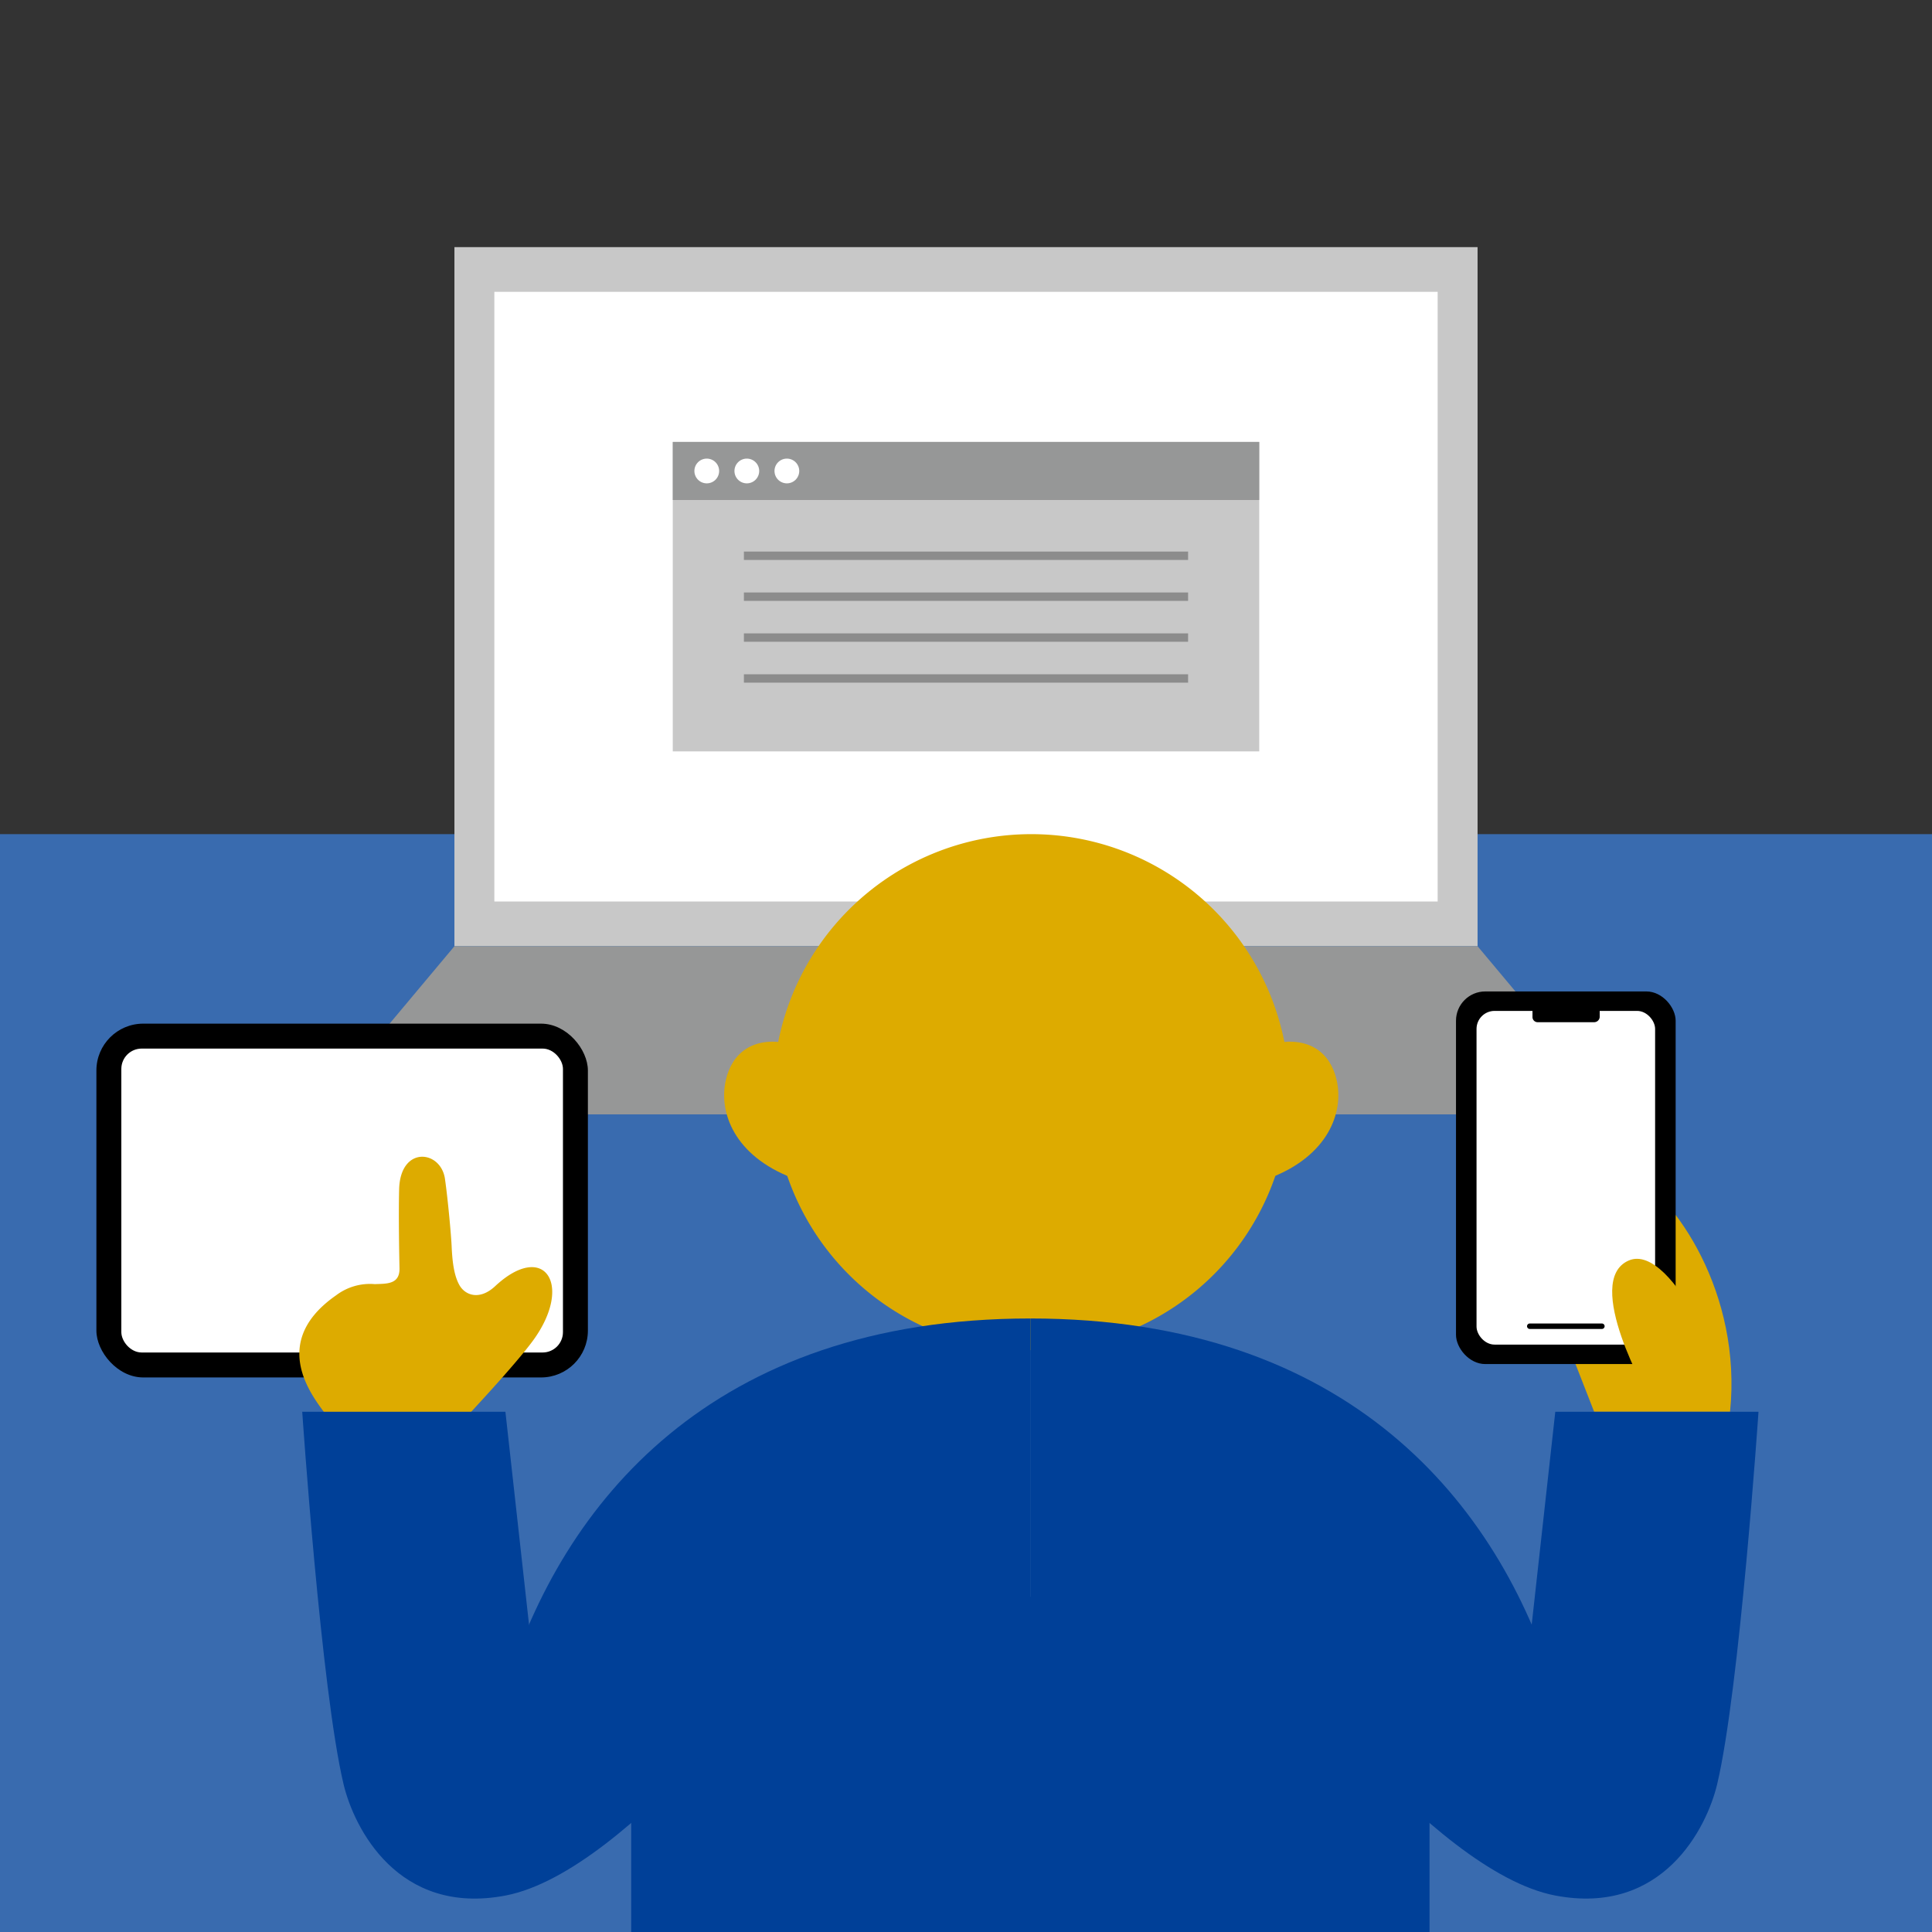 <svg xmlns="http://www.w3.org/2000/svg" xmlns:xlink="http://www.w3.org/1999/xlink" width="330" height="330.001" viewBox="0 0 330 330.001"><rect x="0" y="0" width="330" height="330.001" fill="#333333" stroke="none"/><defs><clipPath id="a"><rect width="330" height="287.791" fill="none"/></clipPath><clipPath id="c"><rect width="330" height="330.001"/></clipPath></defs><g id="b" clip-path="url(#c)"><g transform="translate(0 42.21)"><rect width="330" height="187.522" transform="translate(0 100.269)" fill="#396baf"/><rect width="174.759" height="119.41" transform="translate(77.62)" fill="#c8c8c8"/><path d="M314.892,233.867H92.029l24.052-28.724H290.84Z" transform="translate(-38.46 -85.733)" fill="#969797"/><rect width="161.124" height="104.135" transform="translate(84.438 7.638)" fill="#fff"/><rect width="100.173" height="52.858" transform="translate(114.914 33.276)" fill="#c8c8c8"/><rect width="100.173" height="9.921" transform="translate(114.914 33.275)" fill="#969797"/><g clip-path="url(#a)"><path d="M207.99,64.173a2.112,2.112,0,1,1-2.112-2.112,2.112,2.112,0,0,1,2.112,2.112" transform="translate(-85.157 -25.936)" fill="#fff"/><path d="M219.747,64.173a2.112,2.112,0,1,1-2.112-2.112,2.112,2.112,0,0,1,2.112,2.112" transform="translate(-90.071 -25.936)" fill="#fff"/><path d="M231.5,64.173a2.112,2.112,0,1,1-2.112-2.112,2.112,2.112,0,0,1,2.112,2.112" transform="translate(-94.984 -25.936)" fill="#fff"/><rect width="75.874" height="1.432" transform="translate(127.064 52.003)" fill="#8c8c8c"/><rect width="75.874" height="1.432" transform="translate(127.064 58.99)" fill="#8c8c8c"/><rect width="75.874" height="1.432" transform="translate(127.064 65.975)" fill="#8c8c8c"/><rect width="75.874" height="1.432" transform="translate(127.064 72.962)" fill="#8c8c8c"/><path d="M466.057,271.226c7.957,4.3,19.365,20.853,17.308,41.051H460.149l-10.635-27.211Z" transform="translate(-187.859 -113.35)" fill="#ddab00"/><rect width="37.518" height="63.646" rx="5" transform="translate(248.695 127.136)"/><rect width="30.503" height="56.998" rx="3.078" transform="translate(252.203 130.46)" fill="#fff"/><path d="M460.248,224.671h-9.67a.883.883,0,0,1-.884-.884v-2.975h11.483v2.975a.954.954,0,0,1-.93.884" transform="translate(-187.935 -92.281)"/><path d="M460.882,316.787h-12.32a.465.465,0,0,1,0-.93h12.32a.465.465,0,0,1,0,.93" transform="translate(-187.267 -132.002)"/><path d="M270.982,172.259a44.07,44.07,0,1,1-44.07,44.07,44.07,44.07,0,0,1,44.07-44.07" transform="translate(-94.83 -71.99)" fill="#ddab00"/><path d="M223.065,233.373c-5.6-1.009-9.208,1.633-10.281,6.341-1.265,5.541,1.473,12.891,11.289,16.687Z" transform="translate(-88.806 -97.441)" fill="#ddab00"/><path d="M373.841,233.373c5.6-1.009,9.208,1.633,10.281,6.341,1.265,5.541-1.473,12.891-11.289,16.687Z" transform="translate(-155.813 -97.441)" fill="#ddab00"/><path d="M479.374,320.54s-11.45-19.923-3.463-23.378c3.837-1.659,8.512,4.1,11.5,9.9V320.54Z" transform="translate(-197.708 -124.068)" fill="#ddab00"/><path d="M392.018,377.652c-9.672-31.635-35.151-63.271-89.667-63.271v63.271Z" transform="translate(-126.357 -131.385)" fill="#004098"/><path d="M419.8,341.75,415.3,382.356l-4.2-3H368.839S398.376,420.3,419.8,424.384c18.363,3.5,25.878-11.575,27.647-19.013,3.848-16.18,7.061-63.621,7.061-63.621Z" transform="translate(-154.144 -142.823)" fill="#004098"/><rect width="75.144" height="57.265" transform="translate(169.032 230.526)" fill="#004098"/><path d="M148.306,377.652c9.672-31.635,35.151-63.271,89.667-63.271v63.271Z" transform="translate(-61.98 -131.385)" fill="#004098"/><rect width="68.025" height="57.265" transform="translate(107.811 230.526)" fill="#004098"/><rect width="83.95" height="60.431" rx="8" transform="translate(16.466 132.637)"/><rect width="75.432" height="51.911" rx="3.476" transform="translate(20.725 136.896)" fill="#fff"/><path d="M112.714,270.692c-.714-4.934-7.635-5.7-7.827,1.794-.12,4.681.027,11.748.062,13.489.056,2.785-2.229,2.623-4.214,2.705a9.575,9.575,0,0,0-6.614,1.91c-12.881,8.972-2.059,19.343-1.369,21h23.412s8.652-9.207,11.664-13.372c6.841-9.461,1.841-17-6.541-9.189-2.652,2.473-5.126,1.573-6.115-.2-.822-1.473-1.186-3.589-1.314-6.569-.085-1.969-.65-8.144-1.145-11.567" transform="translate(-36.712 -111.55)" fill="#ddab00"/><path d="M123.387,341.75l4.506,40.606,4.2-3h42.263s-29.537,40.944-50.965,45.031c-18.363,3.5-25.878-11.575-27.647-19.013-3.848-16.18-7.061-63.621-7.061-63.621Z" transform="translate(-37.06 -142.823)" fill="#004098"/></g></g></g></svg>